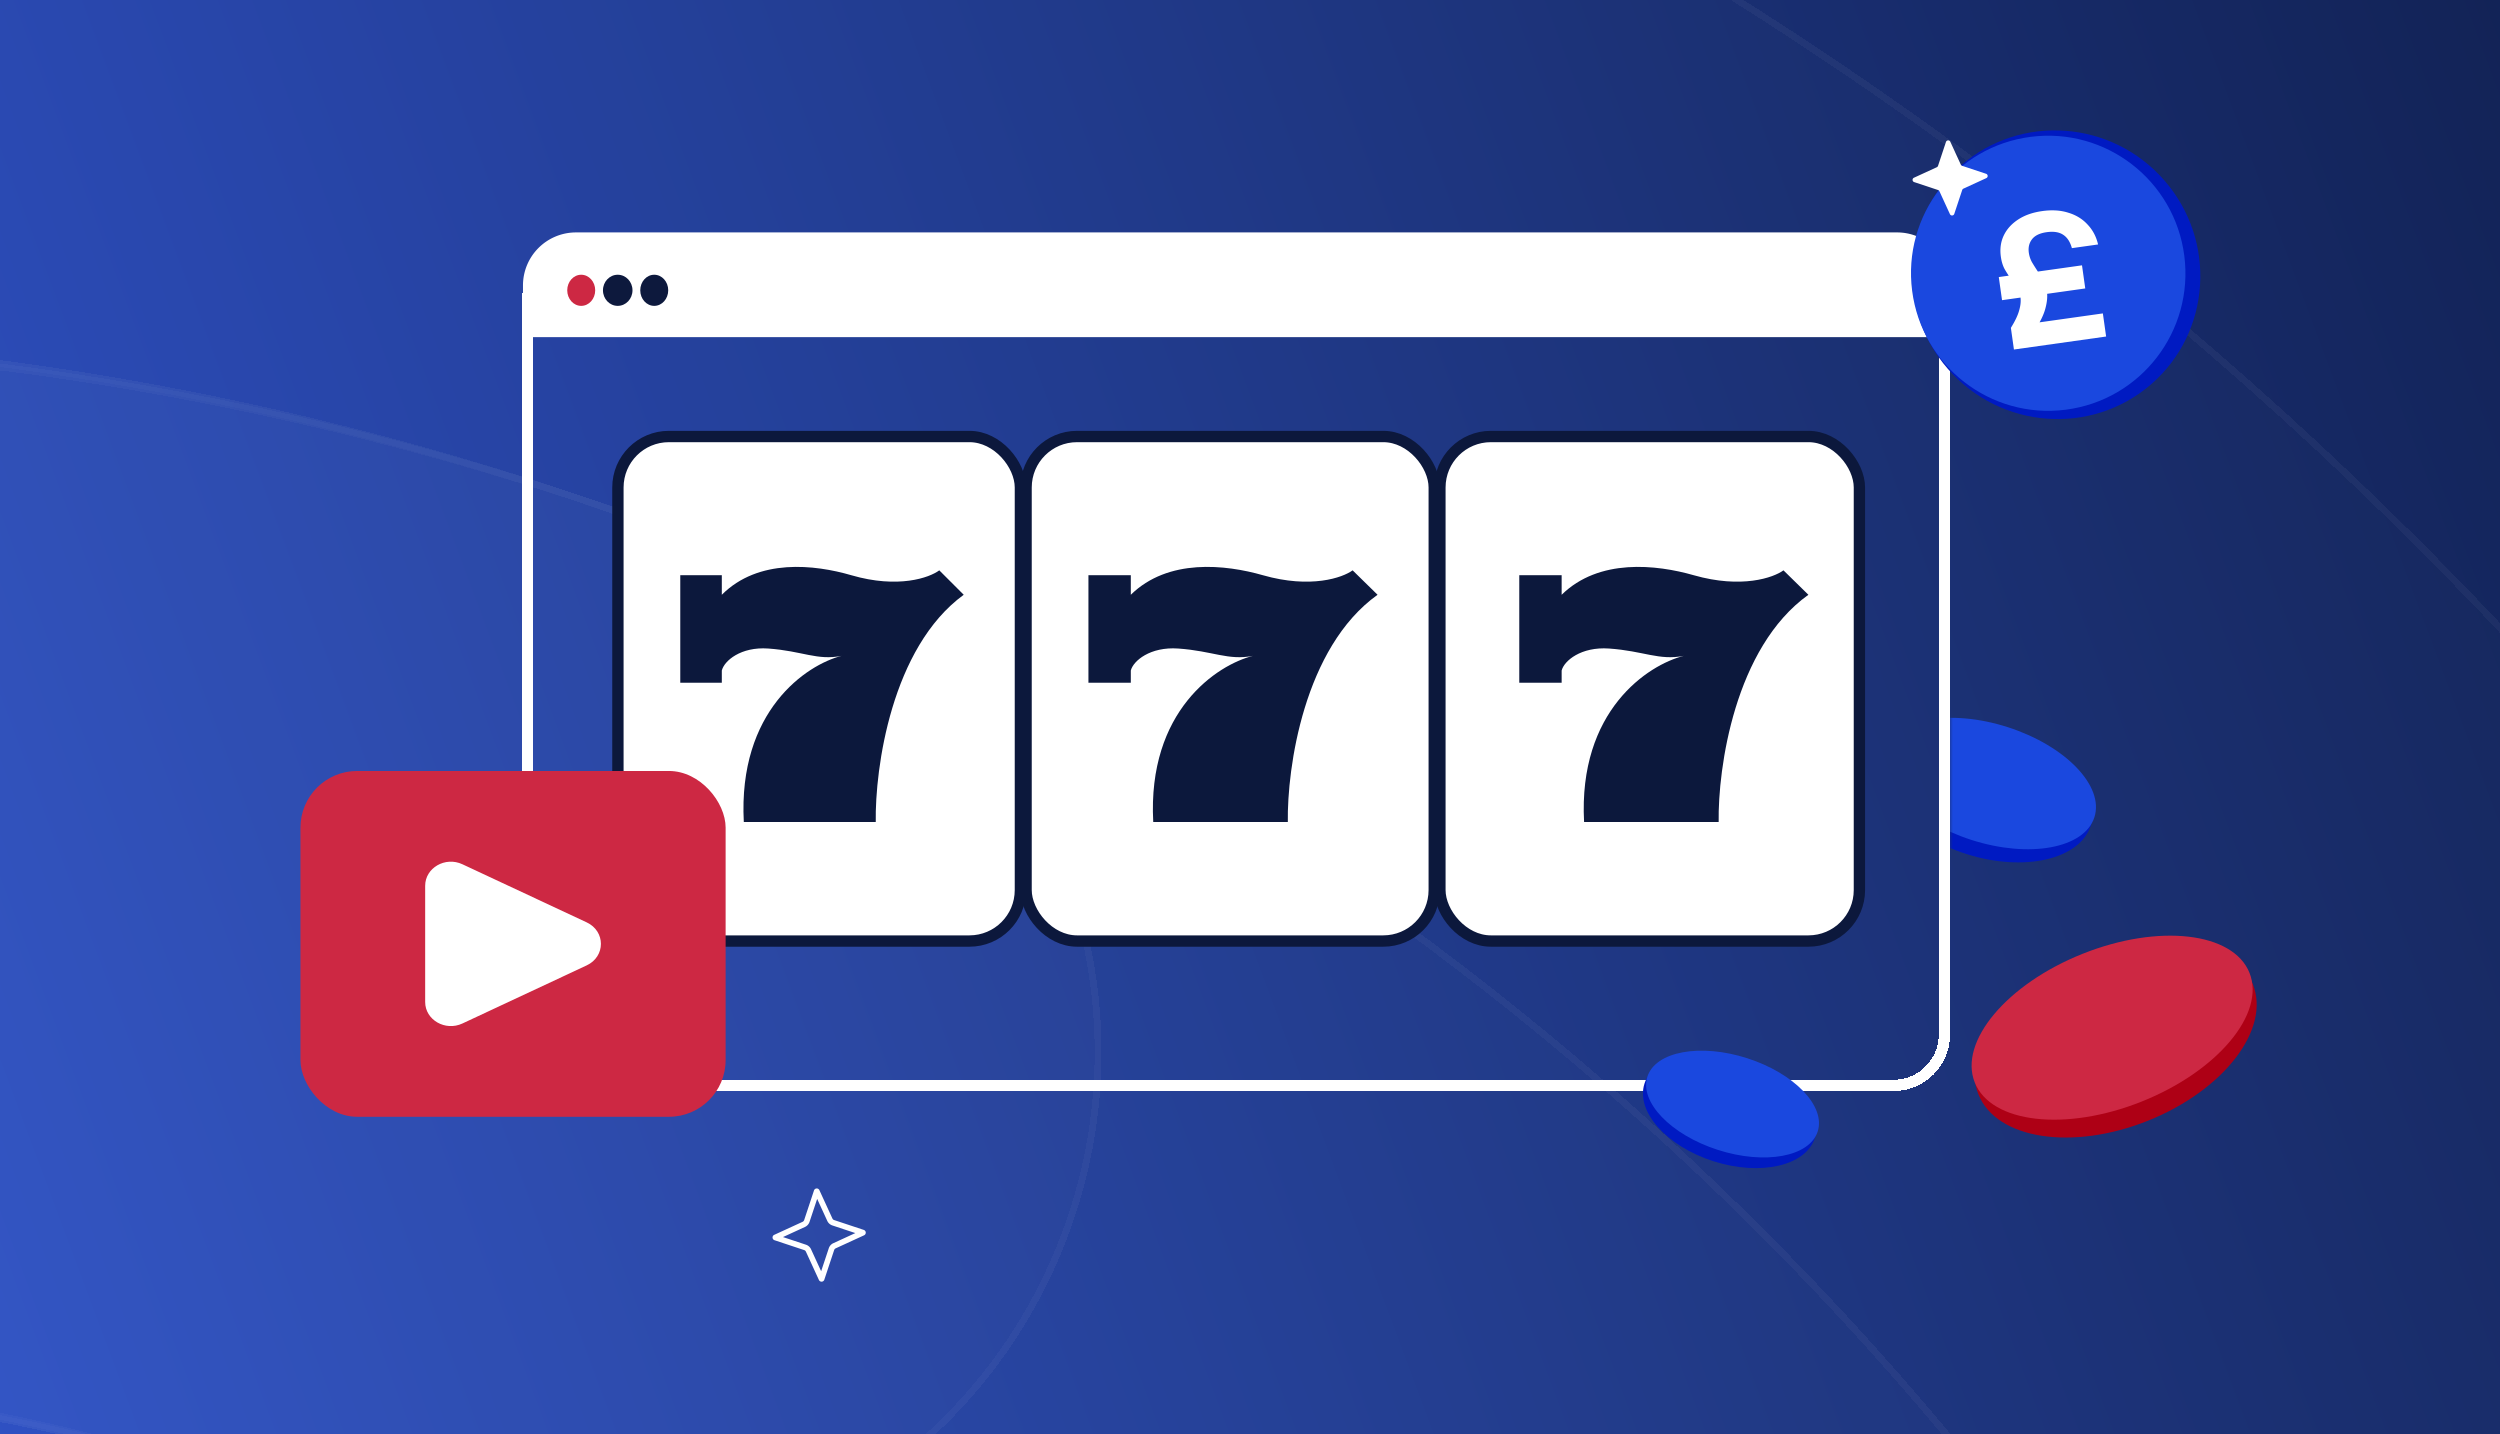 <svg width="441" height="253" fill="none" xmlns="http://www.w3.org/2000/svg"><g clip-path="url(#a)"><path fill="url(#b)" d="M0 0H441V253H0z"/><g opacity=".1" shape-rendering="crispEdges"><g style="mix-blend-mode:overlay" filter="url(#c)"><ellipse cx="-66.5" cy="589" rx="692.5" ry="692" fill="#fff" fill-opacity=".1"/><path d="M625.4 589c0 381.849-309.774 691.4-691.9 691.4S-758.4 970.849-758.4 589s309.774-691.4 691.9-691.4S625.4 207.151 625.4 589z" stroke="#fff" stroke-opacity=".4" stroke-width="1.2"/></g><g style="mix-blend-mode:overlay" filter="url(#d)"><path fill-rule="evenodd" clip-rule="evenodd" d="M60.14 273.922c-106.614-43.64-222.102-31.754-314.6 22.534-43.922 25.778-100.425 11.07-126.204-32.852-25.778-43.922-11.069-100.426 32.853-126.204 139.975-82.153 315.708-100.515 477.816-34.159C405.793 216.13 537.848 531.215 424.959 807.003 312.07 1082.79-3.015 1214.85-278.802 1101.96c-47.133-19.3-69.701-73.14-50.408-120.277 19.293-47.132 73.141-69.7 120.273-50.407 181.523 74.304 388.912-12.616 463.215-194.139 74.303-181.523-12.615-388.911-194.138-463.215z" fill="#fff" fill-opacity=".1"/><path d="M60.367 273.367c-106.794-43.714-222.478-31.807-315.131 22.571-43.636 25.611-99.772 10.998-125.382-32.638-25.611-43.636-10.998-99.772 32.638-125.382 139.821-82.063 315.359-100.404 477.286-34.121C405.259 216.56 537.167 531.295 424.404 806.775 311.64 1082.26-3.094 1214.16-278.575 1101.4c-46.826-19.17-69.247-72.66-50.08-119.489 19.167-46.826 72.665-69.248 119.491-50.08 181.83 74.429 389.568-12.637 463.997-194.466 74.429-181.83-12.636-389.569-194.466-463.998z" stroke="#fff" stroke-opacity=".4" stroke-width="1.2"/></g><g style="mix-blend-mode:overlay" filter="url(#e)"><path fill-rule="evenodd" clip-rule="evenodd" d="M63.139 274.922c-181.523-74.303-388.912 12.616-463.215 194.139-74.304 181.523 12.615 388.911 194.138 463.214 106.614 43.641 222.102 31.755 314.6-22.533 43.922-25.778 100.425-11.07 126.203 32.852 25.779 43.922 11.07 100.426-32.852 126.206-139.975 82.15-315.709 100.51-477.816 34.16-275.788-112.893-407.843-427.977-294.954-703.765C-457.868 123.407-142.783-8.648 133.004 104.241c47.133 19.293 69.701 73.141 50.408 120.274-19.293 47.132-73.141 69.7-120.273 50.407z" fill="#fff" fill-opacity=".15"/><path d="M63.366 274.367c-181.83-74.429-389.568 12.637-463.997 194.466-74.429 181.83 12.636 389.569 194.466 463.998 106.794 43.714 222.478 31.807 315.131-22.572 43.636-25.61 99.771-10.997 125.382 32.639 25.611 43.636 10.998 99.772-32.638 125.382-139.821 82.06-315.359 100.4-477.286 34.12-275.481-112.762-407.39-427.497-294.626-702.978 112.764-275.481 427.498-407.39 702.979-294.626 46.826 19.168 69.247 72.666 50.08 119.491-19.167 46.826-72.665 69.247-119.49 50.08z" stroke="#fff" stroke-opacity=".4" stroke-width="1.2"/></g></g><mask id="f" style="mask-type:alpha" maskUnits="userSpaceOnUse" x="344" y="106" width="27" height="52"><path fill="#D9D9D9" d="M344 106H371V158H344z"/></mask><g mask="url(#f)"><ellipse cx="19.415" cy="11.503" rx="19.415" ry="11.503" transform="scale(-1 1) rotate(-17.667 246.933 1265.229)" fill="#001AC2"/><ellipse cx="350.966" cy="138.217" rx="19.42" ry="10.449" transform="rotate(17.836 350.966 138.217)" fill="#1A48DF"/></g><rect x="109" y="77" width="71" height="89" rx="8.987" fill="#fff" stroke="#0C183C" stroke-width="2"/><rect x="181" y="77" width="72" height="89" rx="8.987" fill="#fff" stroke="#0C183C" stroke-width="2"/><rect x="254" y="77" width="74" height="89" rx="8.987" fill="#fff" stroke="#0C183C" stroke-width="2"/><path d="M127.328 101.47v3.448c6.465-6.464 16.379-5.334 22.844-3.448 8.276 2.414 13.794.431 15.518-.862l4.31 4.31c-12.759 9.309-15.661 30.6-15.517 40.082h-23.276c-1.035-19.653 11.063-27.727 17.241-29.307-4.31.862-6.896-.862-12.931-1.293-4.827-.345-7.758 2.155-8.189 3.879v2.155H120V101.47h7.328zM275.474 101.47v3.448c6.595-6.464 16.707-5.334 23.302-3.448 8.441 2.414 14.069.431 15.827-.862l4.397 4.31c-13.014 9.309-15.974 30.6-15.828 40.082h-23.741c-1.055-19.653 11.285-27.727 17.586-29.307-4.396.862-7.034-.862-13.189-1.293-4.925-.345-7.914 2.155-8.354 3.879v2.155H268V101.47h7.474zM199.474 101.47v3.448c6.595-6.464 16.707-5.334 23.302-3.448 8.441 2.414 14.069.431 15.827-.862l4.397 4.31c-13.014 9.309-15.974 30.6-15.828 40.082h-23.741c-1.055-19.653 11.285-27.727 17.586-29.307-4.396.862-7.034-.862-13.189-1.293-4.925-.345-7.914 2.155-8.354 3.879v2.155H192V101.47h7.474z" fill="#0C183C"/><g filter="url(#g)"><rect x="93" y="42" width="250" height="147" rx="9" stroke="#fff" stroke-width="2" shape-rendering="crispEdges"/></g><path d="M92.254 50.346A9.346 9.346 0 01101.6 41h233.054A9.346 9.346 0 01344 50.346v9.125H92.254v-9.125z" fill="#fff"/><ellipse cx="102.527" cy="51.21" rx="2.467" ry="2.746" fill="#CD2843"/><ellipse cx="108.967" cy="51.21" rx="2.604" ry="2.746" fill="#0D193D"/><ellipse cx="115.408" cy="51.21" rx="2.467" ry="2.746" fill="#0D193D"/><rect x="53" y="136" width="75" height="61" rx="10" fill="#CD2843"/><path d="M75 156.247c0-3.153 3.548-5.204 6.564-3.794l21.929 10.253c3.343 1.563 3.343 6.025 0 7.588l-21.93 10.253c-3.015 1.41-6.563-.641-6.563-3.794v-20.506z" fill="#fff"/><path fill-rule="evenodd" clip-rule="evenodd" d="M146.819 216.166a1.516 1.516 0 01-.889-.802l-.001-.003-1.781-3.877-1.349 4.062a1.518 1.518 0 01-.803.889l-.003.002-3.876 1.78 4.062 1.35c.386.132.713.417.889.802l.001.003 1.781 3.877 1.349-4.062c.133-.387.417-.714.803-.89l.003-.001 3.876-1.781-4.062-1.349zm5.604 1.742l-5.005 2.299a.514.514 0 00-.273.304l-1.736 5.227a.512.512 0 01-.951.052l-2.299-5.005a.515.515 0 00-.304-.272l-5.228-1.737a.512.512 0 01-.052-.951l5.005-2.299a.52.52 0 00.273-.304l1.736-5.228a.512.512 0 01.951-.052l2.299 5.006a.517.517 0 00.305.272l5.227 1.736a.513.513 0 01.052.952z" fill="#fff"/><ellipse cx="362.712" cy="48.464" rx="25.316" ry="25.572" transform="rotate(-41.028 362.712 48.464)" fill="#001AC2"/><path d="M358.211 24.139c13.258-1.705 25.391 7.688 27.1 20.98 1.709 13.292-7.653 25.449-20.911 27.153-13.258 1.705-25.391-7.688-27.1-20.98-1.709-13.292 7.654-25.449 20.911-27.153z" fill="#1A48DF"/><path d="M355.258 61.655l-.539-3.823c.754-1.21 1.243-2.243 1.467-3.098.245-.858.32-1.616.228-2.274a4.35 4.35 0 00-.636-1.762c-.31-.52-.662-1.033-1.056-1.54a16.128 16.128 0 01-1.11-1.696c-.322-.605-.541-1.321-.658-2.15-.192-1.359-.033-2.594.478-3.706.528-1.136 1.372-2.088 2.533-2.858 1.16-.77 2.584-1.275 4.272-1.512 1.729-.244 3.27-.147 4.623.29 1.37.413 2.501 1.11 3.392 2.088.909.955 1.525 2.125 1.849 3.509l-4.619.65c-.306-1.104-.815-1.888-1.525-2.35-.714-.485-1.693-.64-2.937-.464-1.202.17-2.058.582-2.568 1.24-.51.656-.699 1.452-.567 2.386.084.595.27 1.153.559 1.676.31.52.642 1.046.997 1.581.373.51.709 1.059 1.006 1.645.319.583.53 1.236.631 1.958.12.85.032 1.826-.264 2.929-.276 1.1-.9 2.39-1.875 3.87l-.744-1.161 12.75-1.798.575 4.078-16.262 2.292zm-2.099-8.704l-.574-4.077 14.68-2.07.574 4.078-14.68 2.07z" fill="#fff"/><ellipse cx="26.082" cy="15.453" rx="26.082" ry="15.453" transform="scale(-1 1) rotate(21.917 -607.066 -931.659)" fill="#AE0015"/><ellipse cx="372.579" cy="181.283" rx="26.089" ry="14.036" transform="rotate(-21.748 372.579 181.283)" fill="#CD2843"/><ellipse cx="15.775" cy="9.347" rx="15.775" ry="9.347" transform="scale(-1 1) rotate(-17.667 455.684 1135.064)" fill="#001AC2"/><ellipse cx="305.622" cy="194.757" rx="15.78" ry="8.49" transform="rotate(17.836 305.622 194.757)" fill="#1A48DF"/><path d="M346.132 29.254l4.212 1.4a.413.413 0 01.042.766l-4.033 1.853a.415.415 0 00-.22.245l-1.399 4.212a.413.413 0 01-.767.043l-1.852-4.034a.419.419 0 00-.246-.22l-4.212-1.399a.413.413 0 01-.042-.766l4.033-1.853a.416.416 0 00.22-.245l1.399-4.213a.413.413 0 01.767-.042l1.853 4.034a.414.414 0 00.245.22z" fill="#fff"/></g><defs><filter id="c" x="-763" y="-115" width="1401" height="1400" filterUnits="userSpaceOnUse" color-interpolation-filters="sRGB"><feFlood flood-opacity="0" result="BackgroundImageFix"/><feColorMatrix in="SourceAlpha" values="0 0 0 0 0 0 0 0 0 0 0 0 0 0 0 0 0 0 127 0" result="hardAlpha"/><feOffset dx="4" dy="-4"/><feGaussianBlur stdDeviation="4"/><feComposite in2="hardAlpha" operator="out"/><feColorMatrix values="0 0 0 0 0.027 0 0 0 0 0.051 0 0 0 0 0.122 0 0 0 0.5 0"/><feBlend in2="BackgroundImageFix" result="effect1_dropShadow_2382_134740"/><feBlend in="SourceGraphic" in2="effect1_dropShadow_2382_134740" result="shape"/></filter><filter id="d" x="-397.364" y="50.903" width="874.681" height="1095.41" filterUnits="userSpaceOnUse" color-interpolation-filters="sRGB"><feFlood flood-opacity="0" result="BackgroundImageFix"/><feColorMatrix in="SourceAlpha" values="0 0 0 0 0 0 0 0 0 0 0 0 0 0 0 0 0 0 127 0" result="hardAlpha"/><feOffset dx="4" dy="-4"/><feGaussianBlur stdDeviation="4"/><feComposite in2="hardAlpha" operator="out"/><feColorMatrix values="0 0 0 0 0.027 0 0 0 0 0.051 0 0 0 0 0.122 0 0 0 0.5 0"/><feBlend in2="BackgroundImageFix" result="effect1_dropShadow_2382_134740"/><feBlend in="SourceGraphic" in2="effect1_dropShadow_2382_134740" result="shape"/></filter><filter id="e" x="-615.114" y="51.884" width="874.681" height="1095.41" filterUnits="userSpaceOnUse" color-interpolation-filters="sRGB"><feFlood flood-opacity="0" result="BackgroundImageFix"/><feColorMatrix in="SourceAlpha" values="0 0 0 0 0 0 0 0 0 0 0 0 0 0 0 0 0 0 127 0" result="hardAlpha"/><feOffset dx="4" dy="-4"/><feGaussianBlur stdDeviation="4"/><feComposite in2="hardAlpha" operator="out"/><feColorMatrix values="0 0 0 0 0.027 0 0 0 0 0.051 0 0 0 0 0.122 0 0 0 0.5 0"/><feBlend in2="BackgroundImageFix" result="effect1_dropShadow_2382_134740"/><feBlend in="SourceGraphic" in2="effect1_dropShadow_2382_134740" result="shape"/></filter><filter id="g" x="80.681" y="32.157" width="274.638" height="171.638" filterUnits="userSpaceOnUse" color-interpolation-filters="sRGB"><feFlood flood-opacity="0" result="BackgroundImageFix"/><feColorMatrix in="SourceAlpha" values="0 0 0 0 0 0 0 0 0 0 0 0 0 0 0 0 0 0 127 0" result="hardAlpha"/><feOffset dy="2.476"/><feGaussianBlur stdDeviation="5.66"/><feComposite in2="hardAlpha" operator="out"/><feColorMatrix values="0 0 0 0 0 0 0 0 0 0 0 0 0 0 0 0 0 0 0.05 0"/><feBlend in2="BackgroundImageFix" result="effect1_dropShadow_2382_134740"/><feBlend in="SourceGraphic" in2="effect1_dropShadow_2382_134740" result="shape"/></filter><linearGradient id="b" x1="770" y1="-62.5" x2="-403" y2="375.5" gradientUnits="userSpaceOnUse"><stop offset=".165" stop-color="#0C183C"/><stop offset=".785" stop-color="#345DE3"/></linearGradient><clipPath id="a"><path fill="#fff" d="M0 0H441V253H0z"/></clipPath></defs></svg>